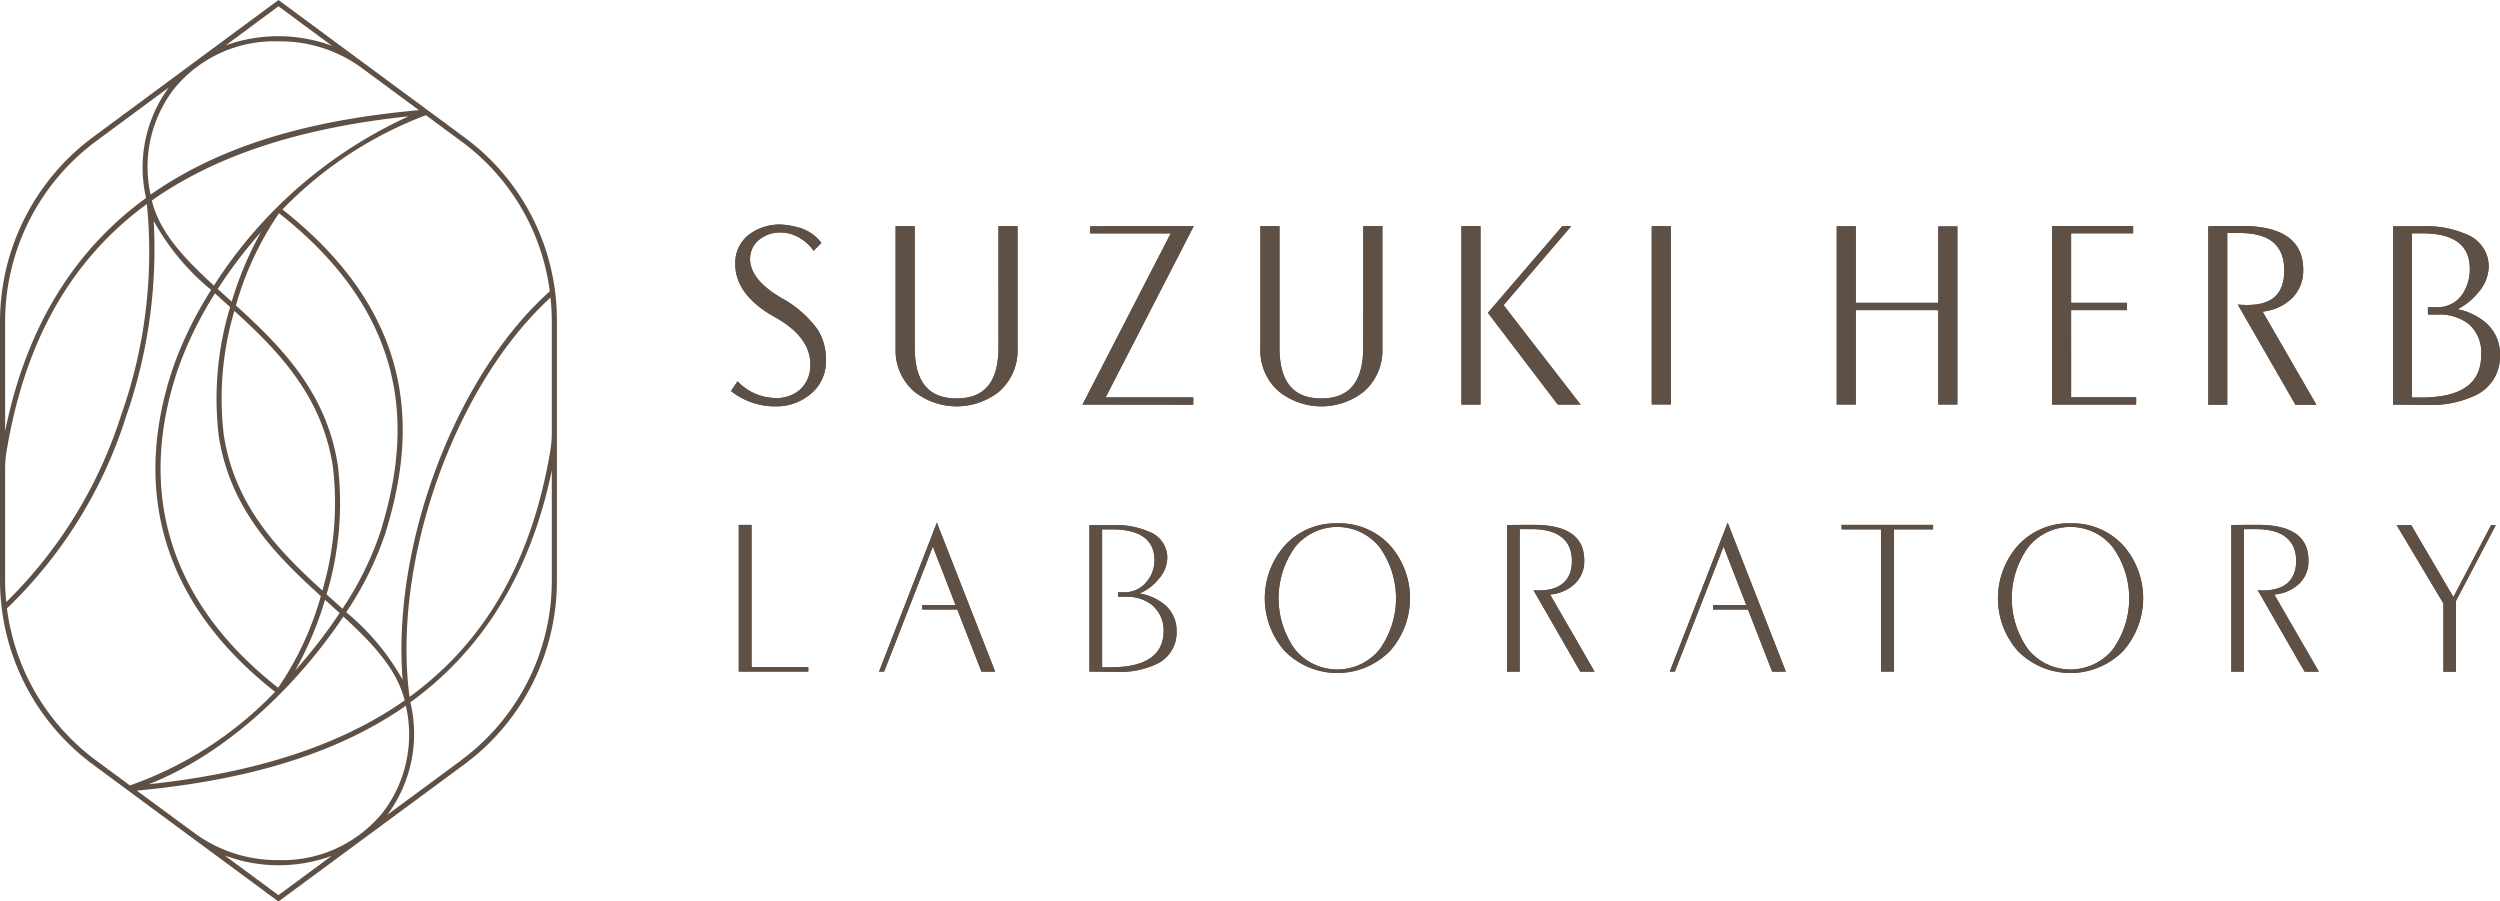 <svg xmlns="http://www.w3.org/2000/svg" xmlns:xlink="http://www.w3.org/1999/xlink" width="160" height="57.694" viewBox="0 0 160 57.694"><defs><clipPath id="a"><rect width="160" height="57.694" fill="#5f5046"/></clipPath></defs><g clip-path="url(#a)"><path d="M81.009,28.575C79.652,27.773,79,26.9,79.063,26a1.552,1.552,0,0,1,.6-1.134,2.1,2.1,0,0,1,1.355-.446,2.365,2.365,0,0,1,1.333.424,2.574,2.574,0,0,1,.73.686l.041.062.5-.506-.03-.043A2.725,2.725,0,0,0,82,24.058a4.637,4.637,0,0,0-.963-.147,3.241,3.241,0,0,0-2.014.622,2.24,2.24,0,0,0-.908,1.727c-.073,1.394.774,2.595,2.517,3.566,1.514.839,2.282,1.852,2.282,3.01a2.1,2.1,0,0,1-.614,1.6,2.237,2.237,0,0,1-1.592.578,3.42,3.42,0,0,1-2.4-1.021l-.053-.05-.417.623.046.035a4.518,4.518,0,0,0,2.823.945,3.374,3.374,0,0,0,2.178-.751,2.707,2.707,0,0,0,1.034-2.2,3.593,3.593,0,0,0-.539-1.97,6.938,6.938,0,0,0-2.378-2.047" transform="translate(-31.055 -9.539)" fill="#5f5046"/><path d="M101.945,31.834c0,2.2-.876,3.272-2.68,3.272s-2.679-1.07-2.679-3.272V24.079H95.362v7.828a3.467,3.467,0,0,0,1.205,2.77,4.381,4.381,0,0,0,5.4.008,3.493,3.493,0,0,0,1.2-2.778V24.079h-1.224Z" transform="translate(-38.043 -9.606)" fill="#5f5046"/><path d="M122.381,24.077l-6.566.009h-.062v.459h5.152L115.26,35.5l7.029.008h.061V35.04h-5.61l5.595-10.873Z" transform="translate(-45.981 -9.606)" fill="#5f5046"/><path d="M140.782,31.834c0,2.2-.876,3.272-2.68,3.272s-2.678-1.07-2.678-3.272V24.079H134.2v7.828a3.469,3.469,0,0,0,1.205,2.77,4.381,4.381,0,0,0,5.4.008,3.5,3.5,0,0,0,1.206-2.778V24.079h-1.224Z" transform="translate(-53.537 -9.606)" fill="#5f5046"/><rect width="1.224" height="11.423" transform="translate(93.53 14.472)" fill="#5f5046"/><path d="M163.677,24.176l.087-.1-.571,0-4.768,5.549,4.456,5.849.018.025h1.461l-4.929-6.365Z" transform="translate(-63.202 -9.605)" fill="#5f5046"/><rect width="1.225" height="11.413" transform="translate(105.71 14.472)" fill="#5f5046"/><path d="M202.069,28.991h-5.276v-4.9h-1.224V35.5h1.224V29.46h5.276V35.5h1.224v-11.4h-1.224Z" transform="translate(-78.02 -9.611)" fill="#5f5046"/><path d="M219.716,29.448h3.578v-.469h-3.578V24.531h3.971v-.469h-5.194V35.494h5.386v-.469h-4.162Z" transform="translate(-87.165 -9.599)" fill="#5f5046"/><path d="M240.481,28.694a2.472,2.472,0,0,0,.727-1.833c0-1.858-1.325-2.8-3.94-2.8h-.1c-1.141,0-1.806.007-1.98.018l-.057,0V35.5h1.216V24.511h.782c1.928,0,2.865.785,2.865,2.4,0,1.485-.769,2.207-2.352,2.207-.162,0-.334-.006-.506-.019l-.114-.007,3.671,6.382.019.031h1.339l-3.442-5.961a3.226,3.226,0,0,0,1.873-.847" transform="translate(-93.802 -9.599)" fill="#5f5046"/><path d="M258.933,29.4a3.894,3.894,0,0,0,1.3-1.039,2.61,2.61,0,0,0,.7-1.678,2.213,2.213,0,0,0-1.437-2.078,6.353,6.353,0,0,0-2.713-.515h-1.973V35.506h.06c1.212.012,1.847.018,2.058.018h.107a6.6,6.6,0,0,0,3.082-.628,2.733,2.733,0,0,0,1.535-2.576,2.642,2.642,0,0,0-.9-2.049,3.975,3.975,0,0,0-1.817-.87m-2.916-4.858h.621c2.073,0,3.082.748,3.082,2.287a2.831,2.831,0,0,1-.43,1.542,1.9,1.9,0,0,1-1.7.9h-.553v.468h.68a3.093,3.093,0,0,1,1.9.579,2.416,2.416,0,0,1,.832,2c0,1.84-1.267,2.735-3.872,2.735h-.558Z" transform="translate(-101.654 -9.611)" fill="#5f5046"/><path d="M79.48,55.891h-.82v9.387h4.451v-.286H79.48Z" transform="translate(-31.38 -22.297)" fill="#5f5046"/><path d="M93.6,65.183h.326l3.116-8,1.453,3.742H96.367v.287h2.24l1.546,3.975h.878L97.3,55.652Z" transform="translate(-37.34 -22.202)" fill="#5f5046"/><path d="M177.795,65.183h.325l3.117-8,1.453,3.742h-2.128v.287h2.24l1.545,3.975h.878L181.5,55.652Z" transform="translate(-70.929 -22.202)" fill="#5f5046"/><path d="M119.209,60.293a3.181,3.181,0,0,0,1.209-.915,2.1,2.1,0,0,0,.567-1.36,1.781,1.781,0,0,0-1.164-1.678,5.181,5.181,0,0,0-2.229-.423H116v9.372c.952.009,1.521.016,1.707.016a5.5,5.5,0,0,0,2.625-.514,2.216,2.216,0,0,0,1.247-2.094,2.138,2.138,0,0,0-.734-1.663,3.313,3.313,0,0,0-1.64-.741m-1.792,4.725h-.6v-8.83h.649c1.738,0,2.7.65,2.7,1.95a2.046,2.046,0,0,1-.428,1.308,1.81,1.81,0,0,1-1.489.77h-.409V60.5h.513a2.594,2.594,0,0,1,1.611.491,2.1,2.1,0,0,1,.79,1.7c0,1.547-1.169,2.321-3.346,2.321" transform="translate(-46.278 -22.308)" fill="#5f5046"/><path d="M139.32,55.727a4.389,4.389,0,0,0-3.355,1.405,5.1,5.1,0,0,0-.016,6.767,4.736,4.736,0,0,0,6.734,0,5.1,5.1,0,0,0,0-6.767,4.4,4.4,0,0,0-3.363-1.405M142,63.821a3.5,3.5,0,0,1-5.375,0,5.615,5.615,0,0,1,0-6.594,3.476,3.476,0,0,1,5.375,0,5.61,5.61,0,0,1,0,6.594" transform="translate(-53.726 -22.232)" fill="#5f5046"/><path d="M217.384,55.727a4.39,4.39,0,0,0-3.355,1.405,5.1,5.1,0,0,0-.015,6.767,4.734,4.734,0,0,0,6.733,0,5.1,5.1,0,0,0,0-6.767,4.4,4.4,0,0,0-3.363-1.405m2.683,8.094a3.5,3.5,0,0,1-5.373,0,5.605,5.605,0,0,1,0-6.594,3.473,3.473,0,0,1,5.373,0,5.608,5.608,0,0,1,0,6.594" transform="translate(-84.869 -22.232)" fill="#5f5046"/><path d="M164.816,59.648a1.987,1.987,0,0,0,.589-1.485q0-2.3-3.3-2.274-1.429,0-1.639.016v9.379h.81V56.163h.71c1.677-.025,2.63.654,2.63,2.039,0,1.256-.782,1.883-2.117,1.883a2.669,2.669,0,0,1-.343-.015l3,5.215h.913l-2.849-4.937a2.659,2.659,0,0,0,1.6-.7" transform="translate(-64.014 -22.297)" fill="#5f5046"/><path d="M241.933,59.648a1.987,1.987,0,0,0,.588-1.485q0-2.3-3.3-2.274-1.426,0-1.639.016v9.379h.811V56.163h.71c1.676-.025,2.629.654,2.629,2.039,0,1.256-.781,1.883-2.116,1.883a2.668,2.668,0,0,1-.343-.015l3,5.215h.914l-2.85-4.937a2.657,2.657,0,0,0,1.6-.7" transform="translate(-94.779 -22.297)" fill="#5f5046"/><path d="M196.093,56.178h2.519v9.1h.834v-9.1h2.5V55.89h-5.857Z" transform="translate(-78.229 -22.297)" fill="#5f5046"/><path d="M261.235,55.918l-2.412,4.6-2.7-4.605-.927.008,2.988,5.007V65.3h.8V60.776l2.554-4.86Z" transform="translate(-101.807 -22.307)" fill="#5f5046"/><path d="M81.009,28.575C79.652,27.773,79,26.9,79.063,26a1.552,1.552,0,0,1,.6-1.134,2.1,2.1,0,0,1,1.355-.446,2.365,2.365,0,0,1,1.333.424,2.574,2.574,0,0,1,.73.686l.041.062.5-.506-.03-.043A2.725,2.725,0,0,0,82,24.058a4.637,4.637,0,0,0-.963-.147,3.241,3.241,0,0,0-2.014.622,2.24,2.24,0,0,0-.908,1.727c-.073,1.394.774,2.595,2.517,3.566,1.514.839,2.282,1.852,2.282,3.01a2.1,2.1,0,0,1-.614,1.6,2.237,2.237,0,0,1-1.592.578,3.42,3.42,0,0,1-2.4-1.021l-.053-.05-.417.623.046.035a4.518,4.518,0,0,0,2.823.945,3.374,3.374,0,0,0,2.178-.751,2.707,2.707,0,0,0,1.034-2.2,3.593,3.593,0,0,0-.539-1.97,6.938,6.938,0,0,0-2.378-2.047" transform="translate(-31.055 -9.539)" fill="#5f5046"/><path d="M101.945,31.834c0,2.2-.876,3.272-2.68,3.272s-2.679-1.07-2.679-3.272V24.079H95.362v7.828a3.467,3.467,0,0,0,1.205,2.77,4.381,4.381,0,0,0,5.4.008,3.493,3.493,0,0,0,1.2-2.778V24.079h-1.224Z" transform="translate(-38.043 -9.606)" fill="#5f5046"/><path d="M122.381,24.077l-6.566.009h-.062v.459h5.152L115.26,35.5l7.029.008h.061V35.04h-5.61l5.595-10.873Z" transform="translate(-45.981 -9.606)" fill="#5f5046"/><path d="M140.782,31.834c0,2.2-.876,3.272-2.68,3.272s-2.678-1.07-2.678-3.272V24.079H134.2v7.828a3.469,3.469,0,0,0,1.205,2.77,4.381,4.381,0,0,0,5.4.008,3.5,3.5,0,0,0,1.206-2.778V24.079h-1.224Z" transform="translate(-53.537 -9.606)" fill="#5f5046"/><rect width="1.224" height="11.423" transform="translate(93.53 14.472)" fill="#5f5046"/><path d="M163.677,24.176l.087-.1-.571,0-4.768,5.549,4.456,5.849.018.025h1.461l-4.929-6.365Z" transform="translate(-63.202 -9.605)" fill="#5f5046"/><rect width="1.225" height="11.413" transform="translate(105.71 14.472)" fill="#5f5046"/><path d="M202.069,28.991h-5.276v-4.9h-1.224V35.5h1.224V29.46h5.276V35.5h1.224v-11.4h-1.224Z" transform="translate(-78.02 -9.611)" fill="#5f5046"/><path d="M219.716,29.448h3.578v-.469h-3.578V24.531h3.971v-.469h-5.194V35.494h5.386v-.469h-4.162Z" transform="translate(-87.165 -9.599)" fill="#5f5046"/><path d="M240.481,28.694a2.472,2.472,0,0,0,.727-1.833c0-1.858-1.325-2.8-3.94-2.8h-.1c-1.141,0-1.806.007-1.98.018l-.057,0V35.5h1.216V24.511h.782c1.928,0,2.865.785,2.865,2.4,0,1.485-.769,2.207-2.352,2.207-.162,0-.334-.006-.506-.019l-.114-.007,3.671,6.382.019.031h1.339l-3.442-5.961a3.226,3.226,0,0,0,1.873-.847" transform="translate(-93.802 -9.599)" fill="#5f5046"/><path d="M258.933,29.4a3.894,3.894,0,0,0,1.3-1.039,2.61,2.61,0,0,0,.7-1.678,2.213,2.213,0,0,0-1.437-2.078,6.353,6.353,0,0,0-2.713-.515h-1.973V35.506h.06c1.212.012,1.847.018,2.058.018h.107a6.6,6.6,0,0,0,3.082-.628,2.733,2.733,0,0,0,1.535-2.576,2.642,2.642,0,0,0-.9-2.049,3.975,3.975,0,0,0-1.817-.87m-2.916-4.858h.621c2.073,0,3.082.748,3.082,2.287a2.831,2.831,0,0,1-.43,1.542,1.9,1.9,0,0,1-1.7.9h-.553v.468h.68a3.093,3.093,0,0,1,1.9.579,2.416,2.416,0,0,1,.832,2c0,1.84-1.267,2.735-3.872,2.735h-.558Z" transform="translate(-101.654 -9.611)" fill="#5f5046"/><path d="M79.48,55.891h-.82v9.387h4.451v-.286H79.48Z" transform="translate(-31.38 -22.297)" fill="#5f5046"/><path d="M93.6,65.183h.326l3.116-8,1.453,3.742H96.367v.287h2.24l1.546,3.975h.878L97.3,55.652Z" transform="translate(-37.34 -22.202)" fill="#5f5046"/><path d="M177.795,65.183h.325l3.117-8,1.453,3.742h-2.128v.287h2.24l1.545,3.975h.878L181.5,55.652Z" transform="translate(-70.929 -22.202)" fill="#5f5046"/><path d="M119.209,60.293a3.181,3.181,0,0,0,1.209-.915,2.1,2.1,0,0,0,.567-1.36,1.781,1.781,0,0,0-1.164-1.678,5.181,5.181,0,0,0-2.229-.423H116v9.372c.952.009,1.521.016,1.707.016a5.5,5.5,0,0,0,2.625-.514,2.216,2.216,0,0,0,1.247-2.094,2.138,2.138,0,0,0-.734-1.663,3.313,3.313,0,0,0-1.64-.741m-1.792,4.725h-.6v-8.83h.649c1.738,0,2.7.65,2.7,1.95a2.046,2.046,0,0,1-.428,1.308,1.81,1.81,0,0,1-1.489.77h-.409V60.5h.513a2.594,2.594,0,0,1,1.611.491,2.1,2.1,0,0,1,.79,1.7c0,1.547-1.169,2.321-3.346,2.321" transform="translate(-46.278 -22.308)" fill="#5f5046"/><path d="M139.32,55.727a4.389,4.389,0,0,0-3.355,1.405,5.1,5.1,0,0,0-.016,6.767,4.736,4.736,0,0,0,6.734,0,5.1,5.1,0,0,0,0-6.767,4.4,4.4,0,0,0-3.363-1.405M142,63.821a3.5,3.5,0,0,1-5.375,0,5.615,5.615,0,0,1,0-6.594,3.476,3.476,0,0,1,5.375,0,5.61,5.61,0,0,1,0,6.594" transform="translate(-53.726 -22.232)" fill="#5f5046"/><path d="M217.384,55.727a4.39,4.39,0,0,0-3.355,1.405,5.1,5.1,0,0,0-.015,6.767,4.734,4.734,0,0,0,6.733,0,5.1,5.1,0,0,0,0-6.767,4.4,4.4,0,0,0-3.363-1.405m2.683,8.094a3.5,3.5,0,0,1-5.373,0,5.605,5.605,0,0,1,0-6.594,3.473,3.473,0,0,1,5.373,0,5.608,5.608,0,0,1,0,6.594" transform="translate(-84.869 -22.232)" fill="#5f5046"/><path d="M164.816,59.648a1.987,1.987,0,0,0,.589-1.485q0-2.3-3.3-2.274-1.429,0-1.639.016v9.379h.81V56.163h.71c1.677-.025,2.63.654,2.63,2.039,0,1.256-.782,1.883-2.117,1.883a2.669,2.669,0,0,1-.343-.015l3,5.215h.913l-2.849-4.937a2.659,2.659,0,0,0,1.6-.7" transform="translate(-64.014 -22.297)" fill="#5f5046"/><path d="M241.933,59.648a1.987,1.987,0,0,0,.588-1.485q0-2.3-3.3-2.274-1.426,0-1.639.016v9.379h.811V56.163h.71c1.676-.025,2.629.654,2.629,2.039,0,1.256-.781,1.883-2.116,1.883a2.668,2.668,0,0,1-.343-.015l3,5.215h.914l-2.85-4.937a2.657,2.657,0,0,0,1.6-.7" transform="translate(-94.779 -22.297)" fill="#5f5046"/><path d="M196.093,56.178h2.519v9.1h.834v-9.1h2.5V55.89h-5.857Z" transform="translate(-78.229 -22.297)" fill="#5f5046"/><path d="M261.235,55.918l-2.412,4.6-2.7-4.605-.927.008,2.988,5.007V65.3h.8V60.776l2.554-4.86Z" transform="translate(-101.807 -22.307)" fill="#5f5046"/><path d="M29.739,8.8,17.821,0,5.856,8.846A14.72,14.72,0,0,0,0,20.6v9.374H0v7.182A14.693,14.693,0,0,0,5.827,48.839l5.954,4.4h0l.119.089c.148.111.28.209.464.341a.068.068,0,0,0,.011.007l5.446,4.022,11.89-8.773a14.607,14.607,0,0,0,5.931-11.767V20.579A14.519,14.519,0,0,0,29.739,8.8m5.445,9.846c-6.055,5.4-10.106,16.263-9.416,24.859a15.188,15.188,0,0,0-3.611-4.322,21.064,21.064,0,0,0,2.5-5.035c1.661-5.388,2.773-13.386-6.581-20.742a25.152,25.152,0,0,1,9.181-6.033l2.289,1.69a14.141,14.141,0,0,1,5.64,9.583m-10.728,33.4a8.269,8.269,0,0,1-6.633,3,8.935,8.935,0,0,1-5.256-1.642L8.756,50.6c7.13-.666,12.653-2.363,16.869-5.191.118-.079.23-.165.347-.246a8.193,8.193,0,0,1-1.516,6.889M.328,37.155v-7.2a7.331,7.331,0,0,1,.139-1.339C1.661,21.721,4.58,16.586,9.4,13.058A31.221,31.221,0,0,1,7.753,26.567,29.064,29.064,0,0,1,.4,38.532c-.044-.456-.073-.915-.073-1.377M11.171,5.647a8.266,8.266,0,0,1,6.633-3,8.824,8.824,0,0,1,5.271,1.645s.433.317.579.426h0l3.156,2.33C21.355,7.55,14.9,8.753,9.639,12.456a8.18,8.18,0,0,1,1.532-6.809m14.975,1.8a29.107,29.107,0,0,0-12.455,10.83c-1.853-1.7-3.477-3.383-3.973-5.446,4.1-2.894,9.545-4.66,16.428-5.384M21.3,38.4l-.4-.358a20.221,20.221,0,0,0,.723-8.249C20.9,25.049,17.9,22.1,15.1,19.547a20.118,20.118,0,0,1,2.757-5.9c9.215,7.236,8.122,15.1,6.488,20.4a20.7,20.7,0,0,1-2.426,4.91q-.307-.279-.618-.56m.435.836A32.745,32.745,0,0,1,18.9,42.9a21.732,21.732,0,0,0,1.9-4.512l.276.25q.33.3.655.593m-1.1-1.439c-2.731-2.488-5.606-5.38-6.308-9.947A19.725,19.725,0,0,1,15,19.9c2.729,2.487,5.6,5.378,6.3,9.942a19.777,19.777,0,0,1-.669,7.954M16.7,14.856a21.944,21.944,0,0,0-1.87,4.451l-.283-.256-.613-.555A30.324,30.324,0,0,1,16.7,14.856m-2.372,4.438.4.362A20.176,20.176,0,0,0,14,27.9c.73,4.747,3.726,7.7,6.534,10.252A19.969,19.969,0,0,1,17.8,44.016c-6.889-5.4-9.106-12.45-6.406-20.408a23.985,23.985,0,0,1,2.365-4.831l.57.517m7.644,20.163C23.8,41.134,25.392,42.8,25.9,44.824c-4.1,2.877-9.527,4.638-16.387,5.367,5.138-2,9.652-6.513,12.464-10.734m-.73-36.524a9.918,9.918,0,0,0-6.8-.031l3.376-2.5ZM6.05,9.109,10.8,5.6a8.668,8.668,0,0,0-1.452,7.069C5.172,15.708,1.789,20.374.328,27.592V20.6A14.393,14.393,0,0,1,6.05,9.109M.444,38.939A29.2,29.2,0,0,0,8.063,26.672,32.529,32.529,0,0,0,9.838,14.144a15.173,15.173,0,0,0,3.676,4.41A24.374,24.374,0,0,0,11.085,23.5c-2.749,8.1-.493,15.286,6.519,20.775a23.623,23.623,0,0,1-9.29,5.991l-2.29-1.691a14.371,14.371,0,0,1-5.58-9.638M14.383,54.75a9.837,9.837,0,0,0,6.843.025L17.82,57.288Zm15.133-6.091-4.727,3.488a8.672,8.672,0,0,0,1.475-7.2c4.675-3.38,7.715-8.36,9.051-14.844v7.049a14.278,14.278,0,0,1-5.8,11.5m5.678-19.648C34,35.923,31.062,41.069,26.212,44.6c-1.147-8.58,2.858-19.925,9.02-25.551a14.831,14.831,0,0,1,.082,1.531v7.073a7.221,7.221,0,0,1-.12,1.358" transform="translate(0 0)" fill="#5f5046"/></g></svg>